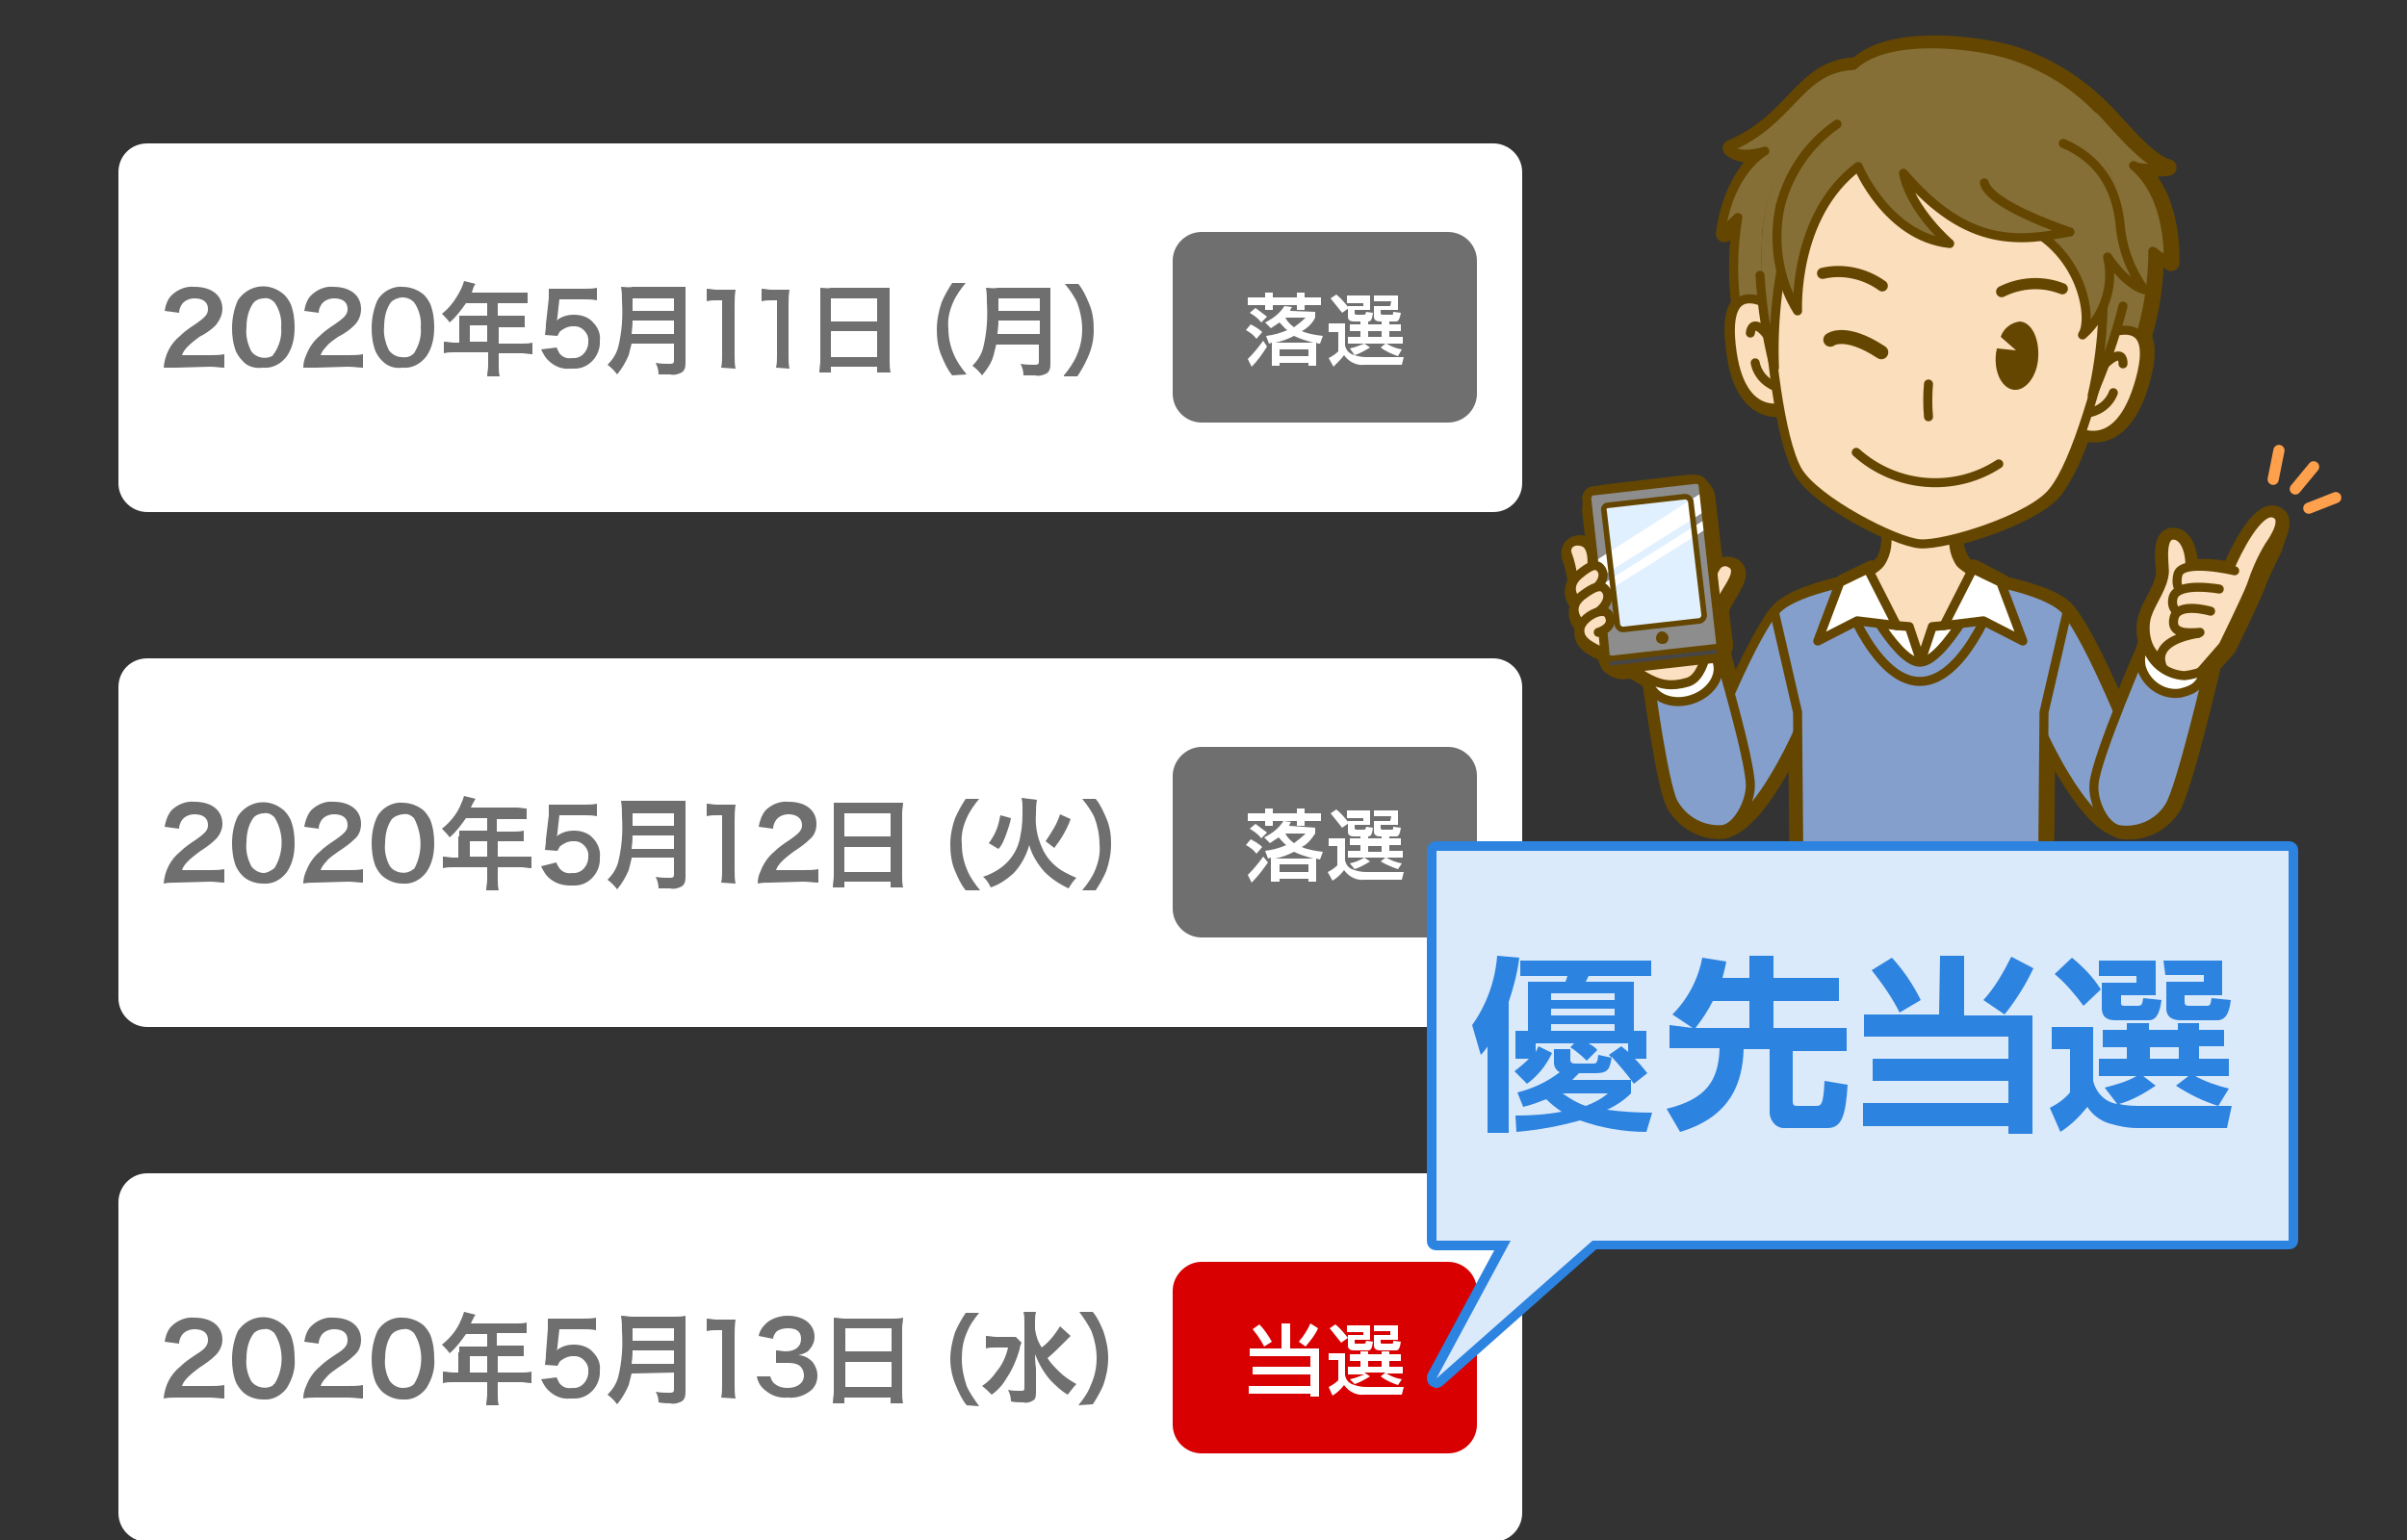<?xml version="1.0" encoding="utf-8"?>
<!-- Generator: Adobe Illustrator 24.1.1, SVG Export Plug-In . SVG Version: 6.00 Build 0)  -->
<svg version="1.1" id="レイヤー_1" xmlns="http://www.w3.org/2000/svg" xmlns:xlink="http://www.w3.org/1999/xlink" x="0px"
	 y="0px" viewBox="0 0 250 160" style="enable-background:new 0 0 250 160;" xml:space="preserve">
<rect x="0" y="0" width="250" height="160" fill="#333333" stroke="none"/>
<style type="text/css">
	.st0{fill:#FFFFFF;}
	.st1{fill:#6F6F6F;}
	.st2{fill:#D80000;}
	.st3{clip-path:url(#SVGID_2_);}
	.st4{fill:#644600;stroke:#644600;stroke-width:1.74;stroke-linecap:round;stroke-linejoin:round;}
	.st5{fill:#7A6528;stroke:#644600;stroke-width:0.94;stroke-linecap:round;stroke-linejoin:round;}
	.st6{fill:#635544;stroke:#644600;stroke-width:0.94;stroke-linecap:round;stroke-linejoin:round;}
	.st7{fill:none;stroke:#644600;stroke-width:0.94;stroke-linecap:round;stroke-linejoin:round;}
	.st8{fill:#FBDEBC;stroke:#644600;stroke-width:0.94;stroke-linecap:round;stroke-linejoin:round;}
	.st9{fill:#FFFFFF;stroke:#644600;stroke-width:0.94;stroke-linecap:round;stroke-linejoin:round;}
	.st10{fill:#859FCC;stroke:#644600;stroke-width:0.94;stroke-linecap:round;stroke-linejoin:round;}
	.st11{fill:#FBE0C1;stroke:#644600;stroke-width:0.94;stroke-linecap:round;stroke-linejoin:round;}
	.st12{fill:#464646;}
	.st13{fill:#8D8D8D;}
	.st14{fill:#E0F0FF;}
	.st15{fill:none;stroke:#644600;stroke-width:0.58;stroke-linecap:round;stroke-linejoin:round;}
	.st16{fill:#644600;}
	.st17{fill:#856F37;stroke:#644600;stroke-width:0.94;stroke-linecap:round;stroke-linejoin:round;}
	.st18{fill:none;stroke:#644600;stroke-width:1.45;stroke-linecap:round;stroke-linejoin:round;}
	.st19{fill:none;stroke:#644600;stroke-width:1.16;stroke-linecap:round;stroke-linejoin:round;}
	.st20{fill:#856F37;}
	.st21{fill:none;stroke:#FFA04D;stroke-width:1.16;stroke-linecap:round;stroke-linejoin:round;}
	.st22{fill:#DBEAFA;}
	.st23{fill:#2D83E0;}
</style>
<path class="st0" d="M15.3,14.9h139.8c1.6,0,3,1.3,3,3v32.3c0,1.6-1.3,3-3,3H15.3c-1.6,0-3-1.3-3-3V17.9
	C12.3,16.2,13.6,14.9,15.3,14.9z"/>
<path class="st1" d="M18.3,38.2c-0.4,0-0.9,0-1.3,0c0.1-1.3,0.7-2.5,1.7-3.3c0.5-0.5,1.1-0.9,1.7-1.3c1-0.7,1.2-1,1.2-1.5
	c0-0.7-0.5-1.1-1.4-1.1c-0.5,0-1,0.2-1.3,0.6c-0.2,0.3-0.3,0.6-0.3,0.9l-1.5-0.2c0.1-0.6,0.3-1.2,0.7-1.6c0.6-0.6,1.5-1,2.4-0.9
	c1.8,0,2.9,0.9,2.9,2.3c0,0.6-0.3,1.2-0.7,1.7c-0.5,0.5-1.1,0.9-1.7,1.2c-0.4,0.3-0.8,0.6-1.2,1c-0.3,0.3-0.5,0.6-0.6,0.9h2.9
	c0.5,0,1,0,1.5-0.1v1.4c-0.5,0-0.9-0.1-1.5-0.1L18.3,38.2z"/>
<path class="st1" d="M25.2,37.5c-0.3-0.3-0.5-0.6-0.7-1c-0.3-0.8-0.4-1.6-0.4-2.4c0-1,0.2-2,0.6-2.9c1-1.5,2.9-1.9,4.4-0.9
	c0.1,0.1,0.3,0.2,0.4,0.3c0.3,0.3,0.5,0.6,0.7,1c0.3,0.8,0.4,1.6,0.4,2.4c0,1.1-0.2,2.1-0.8,3c-0.6,0.8-1.5,1.3-2.5,1.2
	C26.5,38.3,25.7,38.1,25.2,37.5z M28.5,36.7c0.5-0.8,0.8-1.7,0.7-2.7c0.1-0.9-0.2-1.9-0.7-2.6c-0.3-0.3-0.7-0.5-1.1-0.4
	c-0.4,0-0.9,0.2-1.1,0.5c-0.5,0.7-0.7,1.6-0.7,2.5c-0.1,0.9,0.1,1.7,0.5,2.5c0.5,0.7,1.6,0.9,2.3,0.4C28.3,36.8,28.4,36.8,28.5,36.7
	L28.5,36.7z"/>
<path class="st1" d="M32.8,38.2c-0.4,0-0.9,0-1.3,0c0-0.4,0.1-0.9,0.3-1.3c0.3-0.8,0.8-1.5,1.4-2c0.5-0.5,1.1-0.9,1.7-1.3
	c1-0.7,1.2-1,1.2-1.5c0-0.7-0.5-1.1-1.4-1.1c-0.5,0-1,0.2-1.3,0.6c-0.2,0.3-0.3,0.6-0.3,0.9l-1.5-0.2c0.1-0.6,0.3-1.2,0.7-1.6
	c0.6-0.6,1.5-1,2.3-0.9c1.8,0,2.9,0.9,2.9,2.3c0,0.6-0.2,1.2-0.7,1.7c-0.5,0.5-1.1,0.9-1.7,1.2c-0.4,0.3-0.9,0.6-1.2,1
	c-0.3,0.3-0.5,0.6-0.6,0.9h2.9c0.5,0,1,0,1.5-0.1v1.4c-0.5,0-0.9-0.1-1.6-0.1L32.8,38.2z"/>
<path class="st1" d="M39.7,37.5c-0.3-0.3-0.5-0.6-0.7-1c-0.3-0.8-0.4-1.6-0.4-2.4c0-1,0.2-2,0.6-2.9c0.5-0.9,1.6-1.5,2.6-1.4
	c0.8,0,1.6,0.3,2.2,0.8c0.3,0.3,0.5,0.6,0.7,1c0.3,0.8,0.4,1.6,0.4,2.4c0,1.1-0.2,2.1-0.8,3c-0.6,0.8-1.5,1.3-2.5,1.2
	C41,38.3,40.3,38.1,39.7,37.5z M43,36.7c0.5-0.8,0.8-1.7,0.7-2.7c0.1-0.9-0.2-1.9-0.7-2.6c-0.3-0.3-0.7-0.5-1.2-0.5
	c-0.4,0-0.9,0.2-1.2,0.5c-0.5,0.7-0.7,1.6-0.7,2.5c-0.1,0.8,0.1,1.7,0.5,2.5c0.3,0.4,0.8,0.7,1.3,0.7C42.3,37.2,42.7,37,43,36.7z"/>
<path class="st1" d="M47.7,33.4c0-0.2,0-0.4,0-0.6c0.2,0,0.4,0,0.7,0h2.2v-1.3h-2.2c-0.5,0.7-1,1.4-1.7,2c-0.2-0.3-0.5-0.6-0.8-0.9
	c0.9-0.7,1.5-1.6,2-2.6c0.1-0.2,0.2-0.5,0.3-0.8l1.2,0.3c-0.1,0.1-0.1,0.1-0.2,0.3L49,30.4h4.8c0.3,0,0.7,0,1,0v1.1
	c-0.3,0-0.7,0-1,0h-2.1v1.3h1.7c0.4,0,0.7,0,1.1,0V34c-0.3,0-0.7,0-1,0h-1.7v1.7h2.4c0.4,0,0.7,0,1.1-0.1v1.2
	c-0.4,0-0.7-0.1-1.1-0.1h-2.4v1.3c0,0.4,0,0.7,0.1,1.1h-1.3c0-0.4,0.1-0.7,0.1-1.1v-1.4h-3.5c-0.4,0-0.7,0-1.1,0.1v-1.2
	c0.4,0,0.7,0.1,1.1,0.1h0.5V33.4z M50.6,35.5v-1.7h-1.8v1.7H50.6z"/>
<path class="st1" d="M57.8,36.1c0.1,0.2,0.2,0.4,0.3,0.6c0.3,0.4,0.8,0.6,1.3,0.5c0.9,0.1,1.6-0.6,1.7-1.5c0-0.1,0-0.1,0-0.2
	c0.1-0.8-0.6-1.6-1.4-1.6c-0.1,0-0.1,0-0.2,0c-0.5,0-0.9,0.2-1.3,0.5c-0.1,0.1-0.2,0.3-0.3,0.5l-1.3-0.1c0.1-0.7,0.1-0.8,0.1-1.1
	L57,31c0-0.2,0-0.5,0-1c0.3,0,0.5,0,1.1,0h2.5c0.5,0,1,0,1.4-0.1v1.3c-0.5-0.1-0.9-0.1-1.4-0.1h-2.5l-0.2,1.8c0,0.1,0,0.2-0.1,0.4
	c0.5-0.4,1.1-0.6,1.8-0.6c0.7,0,1.5,0.2,2,0.8c0.5,0.5,0.8,1.2,0.7,1.9c0.1,1.5-1.1,2.9-2.6,2.9c-0.2,0-0.3,0-0.5,0
	c-0.9,0.1-1.7-0.3-2.3-0.9c-0.3-0.3-0.5-0.7-0.7-1.1L57.8,36.1z"/>
<path class="st1" d="M65.6,35.7c-0.1,0.4-0.2,0.8-0.3,1.2c-0.3,0.7-0.7,1.4-1.2,2c-0.3-0.4-0.6-0.7-1-1c0.5-0.5,0.9-1.1,1.1-1.8
	c0.4-1.6,0.5-3.2,0.4-4.8c0-0.5,0-1-0.1-1.5c0.4,0,0.8,0.1,1.2,0H70c0.4,0,0.8,0,1.2,0c0,0.4,0,0.8,0,1.2v6.7c0,0.5-0.1,0.8-0.4,1
	c-0.4,0.2-0.8,0.3-1.2,0.2c-0.3,0-0.7,0-1.2,0c0-0.4-0.1-0.8-0.3-1.2c0.5,0.1,1,0.1,1.5,0.1c0.3,0,0.4-0.1,0.4-0.3v-1.8H65.6z
	 M70,34.7v-1.4h-4.3c0,0.3,0,0.5-0.1,1.4L70,34.7z M70,32.3v-1.3h-4.3v1.3L70,32.3z"/>
<path class="st1" d="M74.9,38.2c0.1-0.4,0.1-0.9,0.1-1.3v-5.7h-0.5c-0.4,0-0.7,0-1.1,0.1v-1.3c0.3,0,0.7,0.1,1,0.1h1
	c0.3,0,0.7,0,1,0c-0.1,0.6-0.1,1.1-0.1,1.7v5.2c0,0.4,0,0.9,0.1,1.3L74.9,38.2z"/>
<path class="st1" d="M80.6,38.2c0.1-0.4,0.1-0.9,0.1-1.3v-5.7h-0.5c-0.4,0-0.7,0-1.1,0.1v-1.3c0.3,0,0.7,0.1,1,0.1h0.9
	c0.3,0,0.7,0,1,0c-0.1,0.6-0.1,1.1-0.1,1.7v5.2c0,0.4,0,0.9,0.1,1.3L80.6,38.2z"/>
<path class="st1" d="M85.2,31c0-0.4,0-0.8,0-1.1c0.4,0,0.8,0.1,1.1,0h5c0.4,0,0.7,0,1.1,0c0,0.3,0,0.7,0,1v6.6c0,0.4,0,0.8,0.1,1.2
	h-1.4v-0.6h-4.8v0.6h-1.2c0-0.4,0.1-0.8,0.1-1.2V31z M86.3,33.4h4.8V31h-4.8V33.4z M86.3,37.1h4.8v-2.7h-4.8V37.1z"/>
<path class="st1" d="M98.9,39c-0.5-0.6-0.8-1.3-1.1-2c-0.4-0.9-0.5-1.9-0.5-2.8c0-0.9,0.2-1.9,0.5-2.8c0.3-0.7,0.7-1.4,1.1-2h1.4
	c-0.5,0.6-1,1.3-1.3,2c-0.4,0.9-0.6,1.8-0.5,2.7c0,1,0.2,1.9,0.6,2.8c0.3,0.7,0.8,1.4,1.3,2L98.9,39z"/>
<path class="st1" d="M103.5,35.7c-0.1,0.4-0.2,0.8-0.3,1.2c-0.2,0.8-0.7,1.5-1.2,2.1c-0.3-0.4-0.6-0.7-1-1c0.5-0.5,0.9-1.1,1.1-1.8
	c0.4-1.6,0.5-3.2,0.4-4.8c0-0.5,0-1-0.1-1.5c0.4,0,0.8,0.1,1.2,0h4.3c0.4,0,0.8,0,1.2,0c0,0.4,0,0.8,0,1.2v6.7c0,0.5-0.1,0.8-0.4,1
	c-0.4,0.2-0.8,0.3-1.2,0.2c-0.3,0-0.7,0-1.2,0c0-0.4-0.1-0.8-0.3-1.2c0.5,0.1,1,0.1,1.5,0.1c0.3,0,0.4-0.1,0.4-0.3v-1.8H103.5z
	 M108,34.7v-1.4h-4.3c0,0.3,0,0.5-0.1,1.4L108,34.7z M108,32.3v-1.3h-4.3v1.3L108,32.3z"/>
<path class="st1" d="M110.5,39c0.5-0.6,1-1.3,1.3-2c0.4-0.9,0.6-1.8,0.6-2.8c0-0.9-0.2-1.9-0.5-2.7c-0.3-0.7-0.8-1.4-1.3-2h1.4
	c0.5,0.6,0.8,1.3,1.1,2c0.4,0.9,0.5,1.8,0.5,2.8c0,1-0.2,1.9-0.6,2.8c-0.3,0.7-0.7,1.4-1.1,2H110.5z"/>
<path class="st1" d="M124.8,24.1h25.6c1.6,0,3,1.3,3,3v13.8c0,1.6-1.3,3-3,3h-25.6c-1.6,0-3-1.3-3-3V27.1
	C121.8,25.4,123.2,24.1,124.8,24.1z"/>
<path class="st0" d="M129.9,33.7c0.4,0.2,0.9,0.5,1.2,0.8l-0.6,0.7c-0.3-0.4-0.7-0.7-1.1-0.9L129.9,33.7z M131.6,36
	c-0.5,0.8-1,1.5-1.6,2.1l-0.4-0.8c0.6-0.6,1.1-1.2,1.6-1.9L131.6,36z M131.4,30.4h0.8v0.5h2.5v-0.5h0.8v0.5h1.7v0.8h-1.7v0.5h-0.8
	v-0.5h-2.5v0.5h-0.8v-0.5h-1.8v-0.8h1.8V30.4z M130.4,32c0.4,0.3,0.8,0.6,1.2,0.9l-0.6,0.6c-0.3-0.4-0.7-0.7-1.2-1L130.4,32z
	 M136.6,32.4V33c-0.3,0.6-0.8,1.1-1.4,1.4c0.7,0.3,1.4,0.4,2.2,0.5l-0.3,0.8c-0.1,0-0.3,0-0.4-0.1v2.4h-0.8v-0.3h-3v0.3h-0.8v-2.4
	l-0.3,0.1l-0.3-0.8c0.8-0.1,1.5-0.3,2.2-0.6c-0.3-0.2-0.5-0.5-0.8-0.8c-0.3,0.2-0.6,0.4-0.9,0.6l-0.6-0.6c0.8-0.4,1.5-0.9,2-1.7
	l0.8,0.1c-0.1,0.1-0.2,0.3-0.2,0.4L136.6,32.4z M136.4,35.6c-0.7-0.2-1.4-0.4-2-0.7c-0.6,0.3-1.3,0.6-2,0.7H136.4z M132.9,36.3V37h3
	v-0.7L132.9,36.3z M133.5,33C133.5,33.1,133.5,33.1,133.5,33c0.2,0.4,0.5,0.7,0.9,1c0.4-0.3,0.8-0.6,1.2-1L133.5,33z"/>
<path class="st0" d="M138,33.6h1.7v2.3c0.1,0.4,0.3,0.7,0.7,0.9c0.5,0.2,1,0.3,1.5,0.3h3.9l-0.2,0.8h-3.9c-0.8,0.1-1.6-0.3-2.1-1
	c-0.3,0.4-0.7,0.8-1.1,1.2l-0.5-0.9c0.4-0.2,0.7-0.4,1-0.7v-2H138V33.6z M138.8,30.6c0.5,0.4,0.9,0.9,1.3,1.4l-0.7,0.5
	c-0.4-0.5-0.8-1-1.2-1.5L138.8,30.6z M139.9,30.7h2.4v1.5h-1.6v0.3c0,0.1,0,0.2,0.2,0.2h0.7c0.2,0,0.2,0,0.3-0.3l0.7,0.1
	c-0.1,0.7-0.2,0.9-0.5,0.9h-1.5c-0.6,0-0.6-0.4-0.6-0.5v-1.1h1.6v-0.3h-1.7V30.7z M140.2,36.2c0.5-0.1,1-0.3,1.5-0.5H140V35h1.3
	v-0.6h-1.1v-0.7h1.1v-0.3h0.8v0.3h1.4v-0.3h0.8v0.3h1.2v0.7h-1.2V35h1.4v0.7H144c0.5,0.3,1,0.5,1.6,0.6l-0.4,0.7
	c-0.6-0.2-1.3-0.5-1.8-0.9l0.5-0.4h-2.2l0.6,0.4c-0.5,0.3-1,0.6-1.6,0.8L140.2,36.2z M142.1,34.4V35h1.4v-0.6H142.1z M144.5,31.3
	h-1.8v-0.6h2.5v1.5h-1.8v0.3c0,0.2,0.1,0.2,0.2,0.2h0.9c0.2,0,0.2,0,0.2-0.3l0.8,0.1c-0.1,0.5-0.2,0.9-0.5,0.9h-1.6
	c-0.2,0-0.7,0-0.7-0.5v-1.1h1.7L144.5,31.3z"/>
<path class="st0" d="M15.3,68.4h139.8c1.6,0,3,1.3,3,3v32.3c0,1.6-1.3,3-3,3H15.3c-1.6,0-3-1.3-3-3V71.4
	C12.3,69.7,13.6,68.4,15.3,68.4z"/>
<path class="st1" d="M18.3,91.7c-0.4,0-0.9,0-1.3,0.1c0.1-1.3,0.7-2.5,1.7-3.3c0.5-0.5,1.1-0.9,1.7-1.3c1-0.7,1.2-1,1.2-1.5
	c0-0.7-0.5-1.1-1.4-1.1c-0.5,0-1,0.2-1.3,0.6c-0.2,0.3-0.3,0.6-0.3,0.9l-1.5-0.2c0.1-0.6,0.3-1.2,0.7-1.7c0.6-0.6,1.5-1,2.4-0.9
	c1.8,0,2.9,0.9,2.9,2.3c0,0.6-0.3,1.2-0.7,1.6c-0.5,0.5-1.1,0.9-1.7,1.3c-0.4,0.3-0.8,0.6-1.2,1c-0.3,0.3-0.5,0.6-0.6,0.9h2.9
	c0.5,0,1,0,1.5-0.1v1.4c-0.5,0-0.9-0.1-1.5-0.1L18.3,91.7z"/>
<path class="st1" d="M25.2,91c-0.3-0.3-0.5-0.6-0.7-1c-0.3-0.8-0.4-1.6-0.4-2.4c0-1,0.2-2,0.6-2.8c1-1.5,2.9-1.9,4.4-0.9
	c0.1,0.1,0.3,0.2,0.4,0.3c0.3,0.3,0.5,0.6,0.7,1c0.3,0.8,0.4,1.6,0.4,2.4c0,1.1-0.2,2.1-0.8,3c-0.6,0.8-1.5,1.3-2.5,1.2
	C26.5,91.8,25.7,91.5,25.2,91z M28.5,90.2c1-1.6,1-3.7,0-5.3c-0.3-0.3-0.7-0.5-1.1-0.4c-0.4,0-0.9,0.2-1.1,0.5
	c-0.5,0.7-0.7,1.6-0.7,2.5c-0.1,0.9,0.1,1.7,0.5,2.5c0.3,0.4,0.8,0.7,1.3,0.7C27.7,90.7,28.1,90.5,28.5,90.2L28.5,90.2z"/>
<path class="st1" d="M32.8,91.7c-0.4,0-0.9,0-1.3,0.1c0-0.4,0.1-0.9,0.3-1.3c0.3-0.8,0.8-1.5,1.4-2c0.5-0.5,1.1-0.9,1.7-1.3
	c1-0.7,1.2-1,1.2-1.5c0-0.7-0.5-1.1-1.4-1.1c-0.5,0-1,0.2-1.3,0.6c-0.2,0.3-0.3,0.6-0.3,0.9l-1.5-0.2c0.1-0.6,0.3-1.2,0.7-1.7
	c0.6-0.6,1.5-1,2.3-0.9c1.8,0,2.9,0.9,2.9,2.3c0,0.6-0.2,1.2-0.7,1.6c-0.5,0.5-1.1,0.9-1.7,1.3c-0.4,0.3-0.9,0.6-1.2,1
	c-0.3,0.3-0.5,0.6-0.6,0.9h2.9c0.5,0,1,0,1.5-0.1v1.4c-0.5,0-0.9-0.1-1.6-0.1L32.8,91.7z"/>
<path class="st1" d="M39.7,91c-0.3-0.3-0.5-0.6-0.7-1c-0.3-0.8-0.4-1.6-0.4-2.4c0-1,0.2-2,0.6-2.8c0.5-0.9,1.6-1.5,2.6-1.4
	c0.8,0,1.6,0.3,2.2,0.8c0.3,0.3,0.5,0.6,0.7,1c0.3,0.8,0.4,1.6,0.4,2.4c0,1.1-0.2,2.1-0.8,3c-0.6,0.8-1.5,1.3-2.5,1.2
	C41,91.8,40.3,91.5,39.7,91z M43,90.3c0.9-1.6,0.9-3.6,0-5.3c-0.3-0.3-0.7-0.5-1.1-0.4c-0.4,0-0.9,0.2-1.2,0.5
	c-0.5,0.7-0.7,1.6-0.7,2.5c-0.1,0.8,0.1,1.7,0.5,2.4c0.5,0.7,1.6,0.9,2.3,0.4C42.9,90.3,42.9,90.3,43,90.3L43,90.3z"/>
<path class="st1" d="M47.7,86.9c0-0.2,0-0.4,0-0.6c0.2,0,0.4,0,0.7,0h2.2V85h-2.2c-0.5,0.7-1,1.4-1.7,2c-0.2-0.3-0.5-0.6-0.8-0.9
	c0.9-0.7,1.6-1.6,2-2.6c0.1-0.2,0.2-0.5,0.3-0.8l1.2,0.3c-0.1,0.1-0.1,0.2-0.2,0.3l-0.3,0.6h4.8c0.3,0,0.7,0.1,1,0.1v1.1
	c-0.3,0-0.7,0-1,0h-2.1v1.3h1.7c0.4,0,0.7,0,1.1-0.1v1.1c-0.3,0-0.7,0-1,0h-1.7V89h2.4c0.4,0,0.7,0,1.1,0v1.2
	c-0.4,0-0.7-0.1-1.1-0.1h-2.4v1.3c0,0.4,0,0.7,0.1,1.1h-1.3c0-0.4,0.1-0.7,0.1-1.1v-1.3h-3.5c-0.4,0-0.7,0-1.1,0.1V89
	c0.4,0,0.7,0.1,1.1,0.1h0.5V86.9z M50.6,89v-1.6h-1.8V89H50.6z"/>
<path class="st1" d="M57.8,89.6c0,0.2,0.2,0.4,0.3,0.6c0.3,0.4,0.8,0.6,1.3,0.5c0.9,0.1,1.6-0.6,1.7-1.5c0-0.1,0-0.1,0-0.2
	c0.1-0.8-0.6-1.6-1.4-1.6c-0.1,0-0.1,0-0.2,0c-0.5,0-0.9,0.2-1.3,0.5c-0.1,0.1-0.2,0.3-0.3,0.5l-1.3-0.1c0.1-0.7,0.1-0.8,0.1-1.1
	l0.3-2.5c0-0.2,0-0.5,0-1.1c0.3,0,0.5,0,1.1,0h2.5c0.5,0,1,0,1.4-0.1v1.3c-0.5-0.1-0.9-0.1-1.4-0.1h-2.5l-0.2,1.8
	c0,0.1,0,0.2-0.1,0.4c0.5-0.4,1.1-0.6,1.8-0.6c0.7,0,1.5,0.2,2,0.8c0.5,0.5,0.8,1.3,0.7,2c0.1,1.5-1.1,2.9-2.6,2.9
	c-0.2,0-0.3,0-0.5,0c-0.9,0-1.7-0.3-2.3-0.9c-0.3-0.3-0.5-0.7-0.7-1.1L57.8,89.6z"/>
<path class="st1" d="M65.6,89.2c-0.1,0.4-0.2,0.8-0.3,1.2c-0.3,0.7-0.7,1.4-1.2,2c-0.3-0.4-0.6-0.7-1-1c0.5-0.5,0.9-1.1,1.1-1.8
	c0.4-1.6,0.5-3.2,0.4-4.8c0-0.5,0-1-0.1-1.6c0.4,0,0.8,0,1.2,0H70c0.4,0,0.8,0,1.2,0c0,0.4,0,0.8,0,1.2v6.7c0,0.5-0.1,0.8-0.4,1
	c-0.4,0.2-0.8,0.3-1.2,0.2c-0.3,0-0.7,0-1.2,0c0-0.4-0.1-0.8-0.3-1.2c0.5,0.1,1,0.1,1.5,0.1c0.3,0,0.4-0.1,0.4-0.3v-1.8H65.6z
	 M70,88.2v-1.4h-4.3c0,0.3,0,0.6-0.1,1.4L70,88.2z M70,85.8v-1.3h-4.3v1.3L70,85.8z"/>
<path class="st1" d="M74.9,91.7c0.1-0.4,0.1-0.9,0.1-1.3v-5.7h-0.5c-0.4,0-0.7,0-1.1,0.1v-1.3c0.3,0,0.7,0.1,1,0.1h1
	c0.3,0,0.7,0,1,0c-0.1,0.6-0.1,1.1-0.1,1.7v5.2c0,0.4,0,0.9,0.1,1.3L74.9,91.7z"/>
<path class="st1" d="M80,91.7c-0.4,0-0.9,0-1.3,0.1c0-0.5,0.1-0.9,0.3-1.3c0.3-0.8,0.8-1.5,1.4-2c0.5-0.5,1.1-0.9,1.7-1.3
	c1-0.7,1.2-1,1.2-1.5c0-0.7-0.6-1.1-1.4-1.1c-0.5,0-1,0.2-1.3,0.6c-0.2,0.3-0.3,0.6-0.3,0.9l-1.5-0.2c0.1-0.6,0.3-1.2,0.7-1.7
	c0.6-0.6,1.5-1,2.4-0.9c1.8,0,2.9,0.9,2.9,2.3c0,0.6-0.2,1.2-0.7,1.6c-0.5,0.5-1.1,0.9-1.7,1.3c-0.4,0.3-0.8,0.6-1.2,1
	c-0.3,0.3-0.5,0.6-0.6,0.9h2.9c0.5,0,1,0,1.5-0.1v1.4c-0.5,0-0.9-0.1-1.6-0.1L80,91.7z"/>
<path class="st1" d="M86.6,84.5c0-0.4,0-0.8,0-1.1c0.4,0,0.8,0,1.1,0h5c0.4,0,0.7,0,1.1,0c0,0.3-0.1,0.7-0.1,1V91
	c0,0.4,0,0.8,0.1,1.2h-1.3v-0.6h-4.8v0.6h-1.2c0-0.4,0.1-0.8,0.1-1.2V84.5z M87.7,86.9h4.8v-2.4h-4.8V86.9z M87.7,90.6h4.8V88h-4.8
	V90.6z"/>
<path class="st1" d="M100.3,92.5c-0.5-0.6-0.8-1.3-1.1-2c-0.4-0.9-0.5-1.9-0.5-2.8c0-0.9,0.2-1.9,0.5-2.7c0.3-0.7,0.7-1.4,1.1-2h1.4
	c-0.5,0.6-1,1.3-1.3,2c-0.4,0.9-0.6,1.8-0.5,2.7c0,1,0.2,1.9,0.6,2.8c0.3,0.7,0.8,1.4,1.3,2L100.3,92.5z"/>
<path class="st1" d="M107.7,83.1c-0.1,0.5-0.1,1-0.1,1.4c-0.1,1.2,0.1,2.4,0.6,3.5c0.4,1,1.1,1.8,2,2.4c0.5,0.3,1.1,0.6,1.6,0.8
	c-0.3,0.3-0.6,0.7-0.8,1.1c-0.9-0.4-1.8-1-2.5-1.7c-0.7-0.8-1.3-1.7-1.6-2.8c-0.3,1.1-0.9,2.2-1.7,3c-0.7,0.6-1.4,1.1-2.3,1.4
	c-0.2-0.4-0.4-0.8-0.8-1.1c1.2-0.4,2.3-1.1,3-2.1c0.5-0.7,0.8-1.5,0.9-2.3c0.2-0.9,0.2-1.8,0.2-2.7c0-0.4,0-0.7-0.1-1.1L107.7,83.1z
	 M102.7,87.6c0.3-0.4,0.6-0.9,0.8-1.4c0.2-0.5,0.3-1,0.4-1.5L105,85c-0.1,0.6-0.3,1.1-0.5,1.7c-0.2,0.5-0.4,1.1-0.8,1.5L102.7,87.6z
	 M108.6,87.4c0.6-0.9,1.2-1.8,1.5-2.8l1.1,0.5c-0.4,1.1-1,2.1-1.7,3L108.6,87.4z"/>
<path class="st1" d="M112.4,92.5c0.5-0.6,1-1.3,1.3-2c0.4-0.9,0.6-1.9,0.5-2.8c0-0.9-0.2-1.9-0.5-2.7c-0.3-0.7-0.8-1.4-1.3-2h1.4
	c0.5,0.6,0.8,1.3,1.1,2c0.4,0.9,0.5,1.8,0.5,2.7c0,1-0.2,1.9-0.5,2.8c-0.3,0.7-0.7,1.4-1.1,2L112.4,92.5z"/>
<path class="st1" d="M124.8,77.6h25.6c1.6,0,3,1.3,3,3v13.8c0,1.6-1.3,3-3,3h-25.6c-1.6,0-3-1.3-3-3V80.6
	C121.8,79,123.2,77.6,124.8,77.6z"/>
<path class="st0" d="M129.9,87.2c0.4,0.2,0.9,0.5,1.2,0.8l-0.6,0.7c-0.3-0.4-0.7-0.7-1.1-0.9L129.9,87.2z M131.7,89.6
	c-0.5,0.7-1,1.4-1.7,2.1l-0.4-0.8c0.6-0.6,1.1-1.2,1.6-1.9L131.7,89.6z M131.4,84h0.8v0.5h2.5V84h0.8v0.5h1.7v0.8h-1.7v0.5h-0.8
	v-0.5h-2.5v0.5h-0.8v-0.5h-1.8v-0.8h1.8V84z M130.4,85.6c0.4,0.3,0.8,0.6,1.2,0.9l-0.6,0.6c-0.3-0.4-0.7-0.7-1.2-1L130.4,85.6z
	 M136.6,86v0.6c-0.4,0.6-0.8,1.1-1.4,1.4c0.7,0.3,1.4,0.4,2.2,0.5l-0.3,0.8l-0.4-0.1v2.4h-0.8v-0.3h-3v0.3H132v-2.5l-0.3,0.1
	l-0.3-0.8c0.8-0.1,1.5-0.3,2.2-0.6c-0.3-0.2-0.5-0.5-0.8-0.8c-0.3,0.2-0.6,0.4-0.9,0.6l-0.6-0.6c0.8-0.4,1.5-0.9,2-1.7l0.8,0.1
	c-0.1,0.1-0.2,0.3-0.2,0.4L136.6,86z M136.4,89.2c-0.7-0.2-1.4-0.4-2-0.7c-0.6,0.3-1.3,0.6-2,0.7H136.4z M132.9,89.8v0.8h3v-0.8
	H132.9z M133.5,86.6C133.5,86.7,133.5,86.7,133.5,86.6c0.2,0.4,0.5,0.7,0.9,1c0.4-0.3,0.8-0.6,1.2-1L133.5,86.6z"/>
<path class="st0" d="M138,87.1h1.7v2.3c0.1,0.4,0.3,0.7,0.7,0.9c0.5,0.2,1,0.3,1.5,0.3h3.9l-0.2,0.8h-3.9c-0.8,0.1-1.6-0.3-2.1-1
	c-0.3,0.4-0.7,0.8-1.2,1.1l-0.5-0.9c0.4-0.2,0.7-0.4,1-0.7v-2H138V87.1z M138.8,84.1c0.5,0.4,0.9,0.9,1.3,1.4l-0.7,0.5
	c-0.4-0.5-0.8-1-1.2-1.5L138.8,84.1z M139.9,84.2h2.4v1.5h-1.6V86c0,0.1,0,0.2,0.2,0.2h0.7c0.2,0,0.2,0,0.3-0.3l0.7,0.1
	c-0.1,0.7-0.2,0.9-0.5,0.9h-1.5c-0.6,0-0.6-0.4-0.6-0.5v-1.1h1.6v-0.3h-1.7V84.2z M140.2,89.7c0.5-0.1,1-0.3,1.5-0.6H140v-0.7h1.3
	v-0.6h-1.1v-0.7h1.1v-0.3h0.8v0.3h1.4v-0.3h0.8v0.3h1.2v0.7h-1.2v0.6h1.4v0.7H144c0.5,0.3,1,0.5,1.6,0.6l-0.4,0.6
	c-0.6-0.2-1.3-0.5-1.8-0.8l0.5-0.4h-2.2l0.6,0.4c-0.5,0.3-1,0.6-1.6,0.8L140.2,89.7z M142.1,87.9v0.6h1.4v-0.6H142.1z M144.5,84.8
	h-1.8v-0.6h2.5v1.5h-1.8V86c0,0.2,0.1,0.2,0.2,0.2h0.9c0.2,0,0.2,0,0.2-0.3l0.8,0.1c-0.1,0.6-0.2,0.9-0.5,0.9h-1.6
	c-0.2,0-0.7,0-0.7-0.5v-1.1h1.7L144.5,84.8z"/>
<path class="st0" d="M15.3,121.9h139.8c1.6,0,3,1.3,3,3v32.3c0,1.6-1.3,3-3,3H15.3c-1.6,0-3-1.3-3-3v-32.3
	C12.3,123.3,13.6,121.9,15.3,121.9z"/>
<path class="st1" d="M18.3,145.2c-0.4,0-0.9,0-1.3,0.1c0.1-1.3,0.7-2.5,1.7-3.3c0.5-0.5,1.1-0.9,1.7-1.3c1-0.6,1.2-1,1.2-1.5
	c0-0.7-0.5-1.1-1.4-1.1c-0.5,0-1,0.2-1.3,0.6c-0.2,0.3-0.3,0.6-0.3,0.9l-1.5-0.2c0.1-0.6,0.3-1.2,0.7-1.6c0.6-0.6,1.5-1,2.4-0.9
	c1.8,0,2.9,0.9,2.9,2.3c0,0.6-0.3,1.2-0.7,1.6c-0.5,0.5-1.1,0.9-1.7,1.3c-0.4,0.3-0.8,0.6-1.2,1c-0.3,0.3-0.5,0.6-0.6,0.9h2.9
	c0.5,0,1,0,1.5-0.1v1.4c-0.5,0-0.9-0.1-1.5-0.1L18.3,145.2z"/>
<path class="st1" d="M25.2,144.6c-0.3-0.3-0.5-0.6-0.7-1c-0.3-0.8-0.4-1.6-0.4-2.4c0-1,0.2-2,0.6-2.9c1-1.5,2.9-1.9,4.4-0.9
	c0.1,0.1,0.3,0.2,0.4,0.3c0.3,0.3,0.5,0.6,0.7,1c0.3,0.8,0.4,1.6,0.4,2.4c0.1,1.1-0.2,2.1-0.8,3.1c-0.6,0.8-1.5,1.3-2.5,1.2
	C26.5,145.4,25.7,145.1,25.2,144.6z M28.5,143.8c1-1.6,1-3.7,0-5.3c-0.3-0.3-0.7-0.5-1.1-0.4c-0.4,0-0.9,0.2-1.1,0.5
	c-0.5,0.7-0.7,1.6-0.7,2.5c-0.1,0.8,0.1,1.7,0.5,2.4c0.5,0.7,1.6,0.9,2.3,0.4C28.4,143.8,28.4,143.8,28.5,143.8L28.5,143.8z"/>
<path class="st1" d="M32.8,145.2c-0.4,0-0.9,0-1.3,0.1c0-0.4,0.1-0.9,0.3-1.3c0.3-0.8,0.8-1.5,1.4-2c0.5-0.5,1.1-0.9,1.7-1.3
	c1-0.6,1.2-1,1.2-1.5c0-0.7-0.5-1.1-1.4-1.1c-0.5,0-1,0.2-1.3,0.6c-0.2,0.3-0.3,0.6-0.3,0.9l-1.5-0.2c0.1-0.6,0.3-1.2,0.7-1.6
	c0.6-0.6,1.5-1,2.3-0.9c1.8,0,2.9,0.9,2.9,2.3c0,0.6-0.2,1.2-0.7,1.6c-0.5,0.5-1.1,0.9-1.7,1.3c-0.4,0.3-0.9,0.6-1.2,1
	c-0.3,0.3-0.5,0.6-0.6,0.9h2.9c0.5,0,1,0,1.5-0.1v1.4c-0.5,0-0.9-0.1-1.6-0.1L32.8,145.2z"/>
<path class="st1" d="M39.7,144.6c-0.3-0.3-0.5-0.6-0.7-1c-0.3-0.8-0.4-1.6-0.4-2.4c0-1,0.2-2,0.6-2.9c0.5-0.9,1.6-1.5,2.6-1.4
	c0.8,0,1.6,0.3,2.2,0.8c0.3,0.3,0.5,0.6,0.7,1c0.3,0.8,0.4,1.6,0.4,2.4c0.1,1.1-0.2,2.1-0.8,3.1c-0.6,0.8-1.5,1.3-2.5,1.2
	C41,145.4,40.3,145.1,39.7,144.6z M43,143.8c1-1.6,1-3.7,0-5.3c-0.3-0.3-0.7-0.5-1.1-0.4c-0.4,0-0.9,0.2-1.2,0.5
	c-0.5,0.7-0.7,1.6-0.7,2.5c-0.1,0.8,0.1,1.7,0.5,2.4c0.3,0.4,0.8,0.7,1.3,0.7C42.3,144.2,42.7,144.1,43,143.8L43,143.8z"/>
<path class="st1" d="M47.7,140.5c0-0.2,0-0.4,0-0.6c0.2,0,0.4,0,0.7,0h2.2v-1.3h-2.2c-0.5,0.7-1,1.4-1.7,2c-0.2-0.3-0.5-0.6-0.8-0.9
	c0.9-0.7,1.6-1.6,2-2.6c0.1-0.2,0.2-0.5,0.3-0.8l1.2,0.3c-0.1,0.1-0.1,0.1-0.2,0.3l-0.3,0.6h4.8c0.4,0,0.7,0,1-0.1v1.1
	c-0.3,0-0.7,0-1,0h-2.1v1.3h1.7c0.4,0,0.7,0,1.1,0v1.1c-0.3,0-0.7,0-1,0h-1.7v1.7h2.4c0.4,0,0.7,0,1.1-0.1v1.2
	c-0.4,0-0.7-0.1-1.1-0.1h-2.4v1.3c0,0.4,0,0.7,0.1,1.1h-1.3c0-0.4,0.1-0.7,0.1-1.1v-1.3h-3.5c-0.4,0-0.7,0-1.1,0.1v-1.2
	c0.4,0,0.7,0.1,1.1,0.1h0.5V140.5z M50.6,142.6v-1.7h-1.8v1.7H50.6z"/>
<path class="st1" d="M57.8,143.1c0.1,0.2,0.2,0.4,0.3,0.6c0.3,0.4,0.8,0.6,1.3,0.5c0.9,0.1,1.6-0.6,1.7-1.5c0-0.1,0-0.1,0-0.2
	c0.1-0.8-0.6-1.6-1.4-1.6c-0.1,0-0.1,0-0.2,0c-0.5,0-0.9,0.2-1.3,0.5c-0.1,0.1-0.2,0.3-0.3,0.5l-1.3-0.1c0.1-0.7,0.1-0.8,0.1-1.1
	l0.2-2.6c0-0.2,0-0.5,0-1.1c0.3,0,0.5,0,1.1,0h2.5c0.5,0,1,0,1.4-0.1v1.3c-0.5-0.1-0.9-0.1-1.4-0.1h-2.4l-0.2,1.8
	c0,0.1,0,0.2-0.1,0.4c0.5-0.4,1.1-0.6,1.8-0.6c0.7,0,1.5,0.2,2,0.8c0.5,0.5,0.8,1.2,0.7,1.9c0.1,1.5-1.1,2.9-2.6,2.9
	c-0.2,0-0.3,0-0.5,0c-0.9,0.1-1.7-0.3-2.3-0.9c-0.3-0.3-0.5-0.7-0.7-1.1L57.8,143.1z"/>
<path class="st1" d="M65.6,142.7c-0.1,0.4-0.2,0.8-0.3,1.2c-0.3,0.7-0.7,1.4-1.2,2c-0.3-0.4-0.6-0.7-1-1c0.5-0.5,0.9-1.1,1.1-1.8
	c0.4-1.6,0.5-3.2,0.4-4.8c0-0.5,0-1-0.1-1.6c0.4,0,0.8,0.1,1.2,0.1H70c0.4,0,0.8,0,1.2-0.1c0,0.4,0,0.8,0,1.2v6.7
	c0,0.5-0.1,0.8-0.4,1c-0.4,0.2-0.8,0.3-1.2,0.2c-0.3,0-0.7,0-1.2-0.1c0-0.4-0.1-0.8-0.3-1.1c0.5,0.1,1,0.1,1.5,0.1
	c0.3,0,0.4-0.1,0.4-0.3v-1.8L65.6,142.7z M70,141.7v-1.4h-4.3c0,0.3,0,0.6-0.1,1.4L70,141.7z M70,139.3V138h-4.3v1.3L70,139.3z"/>
<path class="st1" d="M74.9,145.2c0.1-0.4,0.1-0.9,0.1-1.3v-5.7h-0.5c-0.4,0-0.7,0-1.1,0.1V137c0.3,0,0.7,0.1,1,0.1h1
	c0.3,0,0.7,0,1,0c-0.1,0.6-0.1,1.1-0.1,1.7v5.2c0,0.4,0,0.9,0.1,1.3L74.9,145.2z"/>
<path class="st1" d="M80,143c0.1,0.3,0.2,0.6,0.5,0.8c0.4,0.3,0.8,0.4,1.3,0.4c1,0,1.7-0.5,1.7-1.3c0-0.4-0.2-0.9-0.6-1.1
	c-0.4-0.2-0.8-0.2-1.2-0.2c-0.4,0-0.7,0-1.1,0v-1.3c0.3,0,0.7,0.1,1,0.1c1,0,1.6-0.5,1.6-1.3s-0.5-1.1-1.4-1.1
	c-0.4,0-0.8,0.1-1.1,0.3c-0.2,0.2-0.4,0.5-0.4,0.8l-1.5-0.3c0.1-0.6,0.5-1.1,1-1.5c0.6-0.4,1.3-0.6,2-0.6c1.7,0,2.8,0.9,2.8,2.2
	c0,0.6-0.3,1.1-0.7,1.5c-0.3,0.2-0.6,0.3-1,0.4c0.6,0,1.1,0.3,1.5,0.7c0.3,0.4,0.5,0.9,0.5,1.4c0,0.6-0.2,1.1-0.6,1.5
	c-0.7,0.6-1.6,0.9-2.5,0.8c-1,0.1-1.9-0.3-2.6-1c-0.3-0.3-0.5-0.7-0.6-1.2L80,143z"/>
<path class="st1" d="M86.6,138c0-0.4,0-0.8,0-1.1c0.4,0,0.8,0.1,1.1,0.1h5c0.4,0,0.7,0,1.1-0.1c0,0.3-0.1,0.7-0.1,1.1v6.6
	c0,0.4,0,0.8,0.1,1.2h-1.3v-0.6h-4.8v0.6h-1.2c0-0.4,0.1-0.8,0.1-1.2V138z M87.8,140.4h4.8V138h-4.8L87.8,140.4z M87.8,144.1h4.8
	v-2.6h-4.8L87.8,144.1z"/>
<path class="st1" d="M100.4,146c-0.5-0.6-0.8-1.3-1.1-2c-0.4-0.9-0.6-1.9-0.6-2.8c0-0.9,0.2-1.9,0.5-2.8c0.3-0.7,0.7-1.4,1.1-2h1.4
	c-0.5,0.6-1,1.3-1.3,2.1c-0.4,0.9-0.5,1.8-0.5,2.7c0,1,0.2,1.9,0.5,2.8c0.3,0.7,0.8,1.4,1.3,2.1L100.4,146z"/>
<path class="st1" d="M106.1,139.5c-0.1,0.2-0.2,0.5-0.2,0.7c-0.3,1-0.7,2-1.3,2.9c-0.4,0.7-0.9,1.3-1.6,1.8c-0.3-0.3-0.6-0.6-1-0.9
	c0.6-0.4,1.1-0.9,1.5-1.5c0.6-0.7,1-1.6,1.2-2.5h-1.3c-0.3,0-0.7,0-1,0.1v-1.3c0.4,0,0.7,0.1,1.1,0.1h1.1c0.3,0,0.6,0,0.9,0
	L106.1,139.5z M111.2,138.8l-0.6,0.6c-0.6,0.6-1.2,1.2-1.8,1.7c0.3,0.5,0.7,0.9,1.2,1.4c0.5,0.5,1.1,0.9,1.8,1.3
	c-0.3,0.3-0.6,0.7-0.9,1.1c-0.7-0.4-1.2-0.9-1.8-1.5c-0.7-0.8-1.2-1.7-1.6-2.7c0,1,0.1,1.3,0.1,1.6v2.4c0,0.5-0.1,0.7-0.3,0.8
	c-0.3,0.2-0.7,0.3-1,0.2c-0.4,0-0.9,0-1.3-0.1c0-0.4-0.1-0.8-0.3-1.2c0.4,0.1,0.9,0.1,1.3,0.1c0.3,0,0.4,0,0.4-0.3v-6.8
	c0-0.4,0-0.7-0.1-1.1h1.3c-0.1,0.4-0.1,0.7-0.1,1.1v0.7c0.1,0.7,0.3,1.3,0.7,1.9c0.8-0.6,1.4-1.4,1.9-2.2L111.2,138.8z"/>
<path class="st1" d="M112,146c0.5-0.6,1-1.3,1.3-2.1c0.4-0.9,0.6-1.8,0.6-2.8c0-0.9-0.2-1.9-0.5-2.7c-0.3-0.7-0.8-1.4-1.3-2.1h1.4
	c0.5,0.6,0.8,1.3,1.1,2c0.3,0.9,0.5,1.8,0.5,2.8c0,1-0.2,1.9-0.5,2.8c-0.3,0.7-0.7,1.4-1.1,2L112,146z"/>
<path class="st2" d="M124.8,131.1h25.6c1.6,0,3,1.3,3,3V148c0,1.6-1.3,3-3,3h-25.6c-1.6,0-3-1.3-3-3v-13.9
	C121.8,132.5,123.2,131.1,124.8,131.1z"/>
<path class="st0" d="M133.1,137.5h0.9v2.6h3v5h-0.9v-0.3h-6.4V144h6.4v-1.2h-6V142h6v-1.1h-6.3v-0.8h3.3L133.1,137.5z M130.8,137.6
	c0.5,0.5,0.9,1.1,1.3,1.8l-0.8,0.5c-0.3-0.6-0.7-1.2-1.2-1.8L130.8,137.6z M136.9,138c-0.3,0.7-0.8,1.3-1.3,1.9l-0.7-0.5
	c0.5-0.6,0.9-1.2,1.2-1.9L136.9,138z"/>
<path class="st0" d="M138,140.6h1.7v2.3c0.1,0.4,0.3,0.7,0.7,0.9c0.5,0.2,1,0.3,1.5,0.3h3.9l-0.2,0.8h-3.9c-0.8,0.1-1.6-0.3-2.1-1
	c-0.3,0.4-0.7,0.8-1.2,1.1l-0.4-0.9c0.4-0.2,0.7-0.4,1-0.7v-2.1H138V140.6z M138.7,137.6c0.5,0.4,0.9,0.9,1.3,1.4l-0.7,0.5
	c-0.4-0.5-0.8-1-1.2-1.5L138.7,137.6z M139.9,137.7h2.4v1.5h-1.6v0.3c0,0.1,0,0.1,0.2,0.1h0.7c0.2,0,0.2,0,0.3-0.3l0.7,0.1
	c-0.1,0.7-0.2,0.9-0.5,0.9h-1.5c-0.6,0-0.6-0.4-0.6-0.5v-1.1h1.6v-0.3h-1.7V137.7z M140.2,143.3c0.5-0.1,1-0.3,1.5-0.5h-1.7V142h1.3
	v-0.6h-1.1v-0.7h1.1v-0.3h0.8v0.3h1.4v-0.3h0.8v0.3h1.2v0.7h-1.2v0.6h1.4v0.7H144c0.5,0.3,1,0.5,1.6,0.6l-0.4,0.6
	c-0.6-0.2-1.3-0.5-1.8-0.9l0.5-0.4h-2.2l0.6,0.4c-0.5,0.3-1,0.6-1.6,0.8L140.2,143.3z M142.1,141.4v0.6h1.4v-0.6L142.1,141.4z
	 M144.5,138.3h-1.8v-0.6h2.5v1.5h-1.8v0.3c0,0.1,0.1,0.1,0.2,0.1h0.9c0.2,0,0.2,0,0.2-0.3l0.8,0.1c-0.1,0.6-0.2,0.9-0.5,0.9h-1.6
	c-0.2,0-0.7,0-0.7-0.5v-1.1h1.7V138.3z"/>
<g>
	<defs>
		<rect id="SVGID_1_" x="161.6" width="82.6" height="87.8"/>
	</defs>
	<clipPath id="SVGID_2_">
		<use xlink:href="#SVGID_1_"  style="overflow:visible;"/>
	</clipPath>
	<g class="st3">
		<path class="st4" d="M236.2,53.4c-1.6-0.4-3.8,4-4.5,5.7l-0.4,0.1c-1.3-0.3-2.6-0.3-3.9-0.2c0.1-1.3-0.4-3.2-1.6-3.3
			c-1.6-0.1-1,2.9-1,3.8c-0.1,1.6-1.3,3-1.8,4.5c-0.3,0.9-0.3,1.9,0,2.8H223c-0.2,0.3-0.3,0.7-0.4,1c-0.6,1.3-1.6,3.7-2.5,6.1
			c-1.4-3.3-3.6-8.1-5.3-10.3l0,0c-1.1-1.5-4.7-2.4-6.8-2.9l-0.1-0.2L205,59l-0.1,0.3c-0.4-0.2-0.8-0.5-1.1-0.9
			c-0.5-0.8-0.8-1.7-0.7-2.6c3.7-0.9,8.7-2.9,10.3-4.9c1.3-1.8,2.2-3.9,2.9-6c1.5,0.5,4.5,0.6,6.2-5.6c0.6-2.3,0.5-3.6,0.1-4.3
			c0.9-2.9,1.3-5.9,1.3-8.9l1.6,1.2c0-0.9,0.2-6.9-3.6-10.1c0.7,0.5,3.3,0.2,3.3,0.2c-2.2-0.5-5.4-4.7-6.8-6l-0.1-0.1
			c-2.6-2.6-5.8-4.6-9.4-5.7c-3.1-0.9-12.3-2.3-16,1.2c-5.8,0.2-6.3,5.7-13.1,8.6c1.3,1.2,3.9,0.3,3.9,0.3s-3.7,1.9-4.6,8.6l1.8-1.7
			c-0.5,3-0.6,6-0.2,9c-0.6,0.6-0.9,1.9-0.6,4.3c0.6,6.3,3.6,6.8,5.2,6.5c0.3,2.2,0.9,4.4,1.8,6.4c1.2,2.2,5.7,4.9,9.1,6.4
			c0.2,1.1,0,2.3-0.6,3.3c-0.3,0.3-0.7,0.6-1.1,0.9l-0.1-0.3l-2.9,1.4l-0.1,0.2c-2.1,0.5-5.7,1.5-6.8,3l0.3,1.4l-0.4-1.3
			c-1.7,2.7-3.2,5.5-4.4,8.4c-0.7-2.4-1.2-4.3-1.2-4.3h-0.1c0.3-0.4,0.4-0.8,0.3-1.2l-0.4-3.3c0.2-0.6,0.5-1.1,0.8-1.6
			c0.4-0.7,1.7-2.5,0.4-3c-0.5-0.2-1.1-0.1-1.4,0.3c-0.1,0.1-0.2,0.3-0.3,0.5l-0.9-7.8c-0.1-1-1-1.7-2-1.6l-8.5,1
			c-1,0.1-1.7,1-1.6,2c0,0,0,0,0,0l0.7,5.9c-0.1,0-0.2,0-0.3,0c0.1-0.7,0-2.1-0.9-2.5c-1.3-0.5-1.9,0.6-1.6,1.3
			c0.3,0.9,0.5,1.7,0.6,2.6l0,0c-0.5,0.7-0.4,1.7,0.3,2.3c-0.4,0.8-0.2,1.7,0.5,2.3c-0.1,0.1-0.1,0.3-0.1,0.4
			c-0.2,1.5,1.6,2,2.6,2.6l-0.2-2.1H166c0.2,0,0.3-0.1,0.5-0.2l0.3,2.3c0.1,1,1,1.7,2,1.6c0,0,0,0,0,0l0.7-0.1
			c0.7,0.4,1.3,0.8,1.9,1.1c0,0.2,0,0.4,0.1,0.5c0,0,1.4,10.4,2.4,12.3c1,1.8,2.9,2.9,5,2.8c0.3,0,0.6-0.2,0.9-0.3
			c2.8-1.4,5.6-6.8,6.8-9.5l0.2,20.9l-1.3,7.9l-0.2,2.9l0.4,0.1c-0.2,1.4-0.3,2.7-0.2,4.1c0.1,2.2,1.1,10.9,1.1,20.6
			c0.1,12.3-0.9,28.1-0.9,28.1l0.5-0.1c-0.1,0.1-0.2,0.2-0.3,0.3c-1.5,1.2-7.7,3.2-7.8,5.5c-0.1,1.1-0.1,2.2,0,3.2
			c0.2,1.2,5.3,2.3,8.6,0.6l2.9-2.3v0.9c0,0,2.7-1.2,3.2-2.3v-4.2v-0.3h0.1l2.9-29l2.9-18l0.9-0.1l0.9,0.1l2.9,18l2.9,29h0.1v0.3
			v4.2c0.5,1,3.2,2.3,3.2,2.3v-0.9l2.9,2.3c3.3,1.7,8.4,0.6,8.6-0.6c0.1-1.1,0.1-2.2,0-3.2c-0.1-2.3-6.3-4.4-7.8-5.5
			c-0.1-0.1-0.2-0.2-0.3-0.3l0.5,0.1c0,0-1-15.8-0.9-28.1c0.1-9.7,1.1-18.4,1.1-20.6c0-1.4-0.1-2.7-0.2-4.1l0.4-0.1l-0.2-2.9l0,0
			l-1.3-7.9l0.2-20.8c1.4,2.9,4.4,8.5,7.3,9.5c0.2,0.1,0.3,0.2,0.5,0.2c2.1,0.3,4.1-0.7,5.2-2.4c1.2-1.8,4.2-14.7,4.2-14.7h-0.1
			l1.7-1.9c0,0,2.4-4.9,2.9-6.2c0.5-1.4,1.2-2.8,1.9-4.2C236.3,56,237.8,53.8,236.2,53.4z M165.9,61l-0.1,0l0.1-0.2L165.9,61z
			 M166,63.6l0.2-0.1v0.1L166,63.6z M228.3,65.8c-0.8,0.1-1.6,0.3-2.4,0.7l0.2-1C226.8,65.7,227.5,65.8,228.3,65.8L228.3,65.8z"/>
		<path class="st5" d="M212.5,158.3c-0.6,0.9-0.3,2.1,0.5,2.7c1.5,1.2,7.7,3.2,7.8,5.5c0.1,1.1,0.1,2.2,0,3.2
			c-0.2,1.2-5.3,2.3-8.6,0.6l-2.9-2.4v0.9c0,0-2.7-1.2-3.2-2.3v-4.2l0.6-3.4L212.5,158.3z"/>
		<path class="st5" d="M186.4,158.3c0.5,0.9,0.3,2-0.5,2.6c-1.5,1.2-7.7,3.2-7.8,5.5c-0.1,1.1-0.1,2.2,0,3.2
			c0.2,1.2,5.3,2.3,8.6,0.6l2.9-2.3v0.9c0,0,2.7-1.2,3.2-2.3v-4.2l-0.6-3.4L186.4,158.3z"/>
		<path class="st6" d="M211.3,98.3c0,0,2.3,9,2.1,14c-0.1,2.2-1.1,10.9-1.1,20.6c-0.1,12.3,0.9,28.1,0.9,28.1l-2.4-0.7l-4.7,2
			l-2.9-29l-2.9-18l-0.9-0.1l-0.9,0.1l-2.9,18l-2.9,29l-4.7-2l-2.4,0.7c0,0,1-15.8,0.9-28.1c-0.1-9.7-1.1-18.4-1.1-20.6
			c-0.2-5,2.1-14,2.1-14"/>
		<line class="st7" x1="193.6" y1="113" x2="197.3" y2="114.3"/>
		<line class="st7" x1="205.3" y1="113" x2="201.7" y2="114.3"/>
		<polyline class="st7" points="198.4,101 198.4,109.9 199.4,111.1 199.4,114.8 		"/>
		<line class="st7" x1="200.5" y1="101.2" x2="200.5" y2="109"/>
		<path class="st8" d="M209.9,62c-0.9-0.2-5.6-2.7-6.3-3.5c-1.5-2.2-0.1-5-0.1-5h-8.1c0,0,1.4,2.8-0.1,5c-0.6,0.9-5.4,3.4-6.3,3.5
			C189,75,209.9,75,209.9,62z"/>
		<polyline class="st9" points="207.3,106.7 207.3,62.2 201.9,65 200.7,65.1 199.5,68.7 198.3,65.1 197,65 191.6,62.2 191.6,106.7 
					"/>
		<path class="st10" d="M213.4,105.2l0.2,2.9c-4.7,1-9.4,1.6-14.2,1.8c-4.8-0.2-9.5-0.8-14.2-1.8l0.2-2.9"/>
		<path class="st10" d="M211.5,74.8c0,0,4.8,11.4,8.9,11.4c3.3,0,1.1-8.6,1.1-8.6s-4.1-10.4-6.8-14"/>
		<path class="st10" d="M187.3,74.8c0,0-4.7,11.4-8.8,11.4c-3.3,0-1.1-8.6-1.1-8.6s4-10.3,6.7-13.9"/>
		<path class="st10" d="M199.4,106.9c4.7-0.2,9.4-0.8,14-1.8l-1.3-7.9l0.2-23.2l2.4-10.4c-1.6-2.2-8.4-3.3-8.4-3.3s-4.2,9.5-6.8,9.5
			s-6.8-9.5-6.8-9.5s-6.8,1.1-8.4,3.3l2.4,10.4l0.2,23.2l-1.3,7.9C190.1,106.2,194.7,106.7,199.4,106.9z"/>
		<path class="st10" d="M199.4,70.8c5,0,8.3-10.2,8.3-10.2c-0.9-0.2-1.5-0.3-1.5-0.3s-4.2,8.5-6.8,8.5s-6.8-8.5-6.8-8.5
			s-0.6,0.1-1.5,0.3C191.1,60.6,194.4,70.8,199.4,70.8z"/>
		<polygon class="st9" points="204.9,59.1 207.8,60.5 210.1,66.6 206,64.5 201.9,65 		"/>
		<polygon class="st9" points="194,59.1 191.1,60.5 188.8,66.6 192.9,64.5 197,65 		"/>
		<path class="st10" d="M229.5,69.1c0,0-3,12.9-4.2,14.7c-1.1,1.8-3.2,2.7-5.2,2.4c-1.6-0.3-2.8-3-2.6-4.8
			c0.2-2.7,5.4-14.7,5.4-14.7"/>
		<path class="st11" d="M227.3,59.6c0.4-1.1,0-3.9-1.5-4s-1,2.9-1,3.8c-0.1,1.6-1.3,3-1.8,4.5c-0.6,1.8,0.1,4.9,2.5,4.8"/>
		<path class="st11" d="M228.3,65.8l-1.4-0.8l2.5-5.6l2.2-0.4c0.7-1.7,2.9-6.1,4.5-5.7s0.1,2.7-0.4,3.4c-0.8,1.3-1.4,2.7-1.9,4.2
			c-0.5,1.3-2.9,6.2-2.9,6.2l-3.4,3.9l-1.6,0.2l-2.6-1.6"/>
		<path class="st11" d="M228.3,65.8c-5.8,1-3.4,4-3.4,4"/>
		<path class="st11" d="M232.1,59.3c0,0-5.5-1.3-5.9,0.4s0.7,2.4,2.1,2.3"/>
		<path class="st11" d="M230.5,61.2c0,0-4.4-0.8-4.8,0.9s1.4,2.1,2.7,2"/>
		<path class="st11" d="M229.6,63.5c0,0-3.4-1-3.8,0.7c-0.4,1.7,1.4,1.6,2.7,1.5"/>
		<path class="st9" d="M222.4,69.3c0.5,1.8,2.3,3,4.1,2.7c1.6-0.4,1.9-0.8,2.8-2.5c-0.8,0.4-1.6,0.6-2.4,0.7c-2-0.1-3.7-1.5-4.1-3.6
			C222.4,67.4,222.2,68.4,222.4,69.3z"/>
		<path class="st10" d="M171.4,71.1c0,0,1.4,10.4,2.4,12.3c1,1.8,2.9,2.9,5,2.8c1.6-0.1,3-2.8,3-4.6c0-2.7-3.3-13.8-3.3-13.8"/>
		
			<ellipse transform="matrix(0.948 -0.317 0.317 0.948 -13.13 59.084)" class="st9" cx="174.9" cy="69.9" rx="3.7" ry="2.9"/>
		<path class="st11" d="M177.9,60.1c-0.1-0.1-0.1-0.3,0-0.5c0.1-0.3,0.2-0.5,0.4-0.8c0.3-0.4,0.9-0.6,1.4-0.3c1.3,0.6,0,2.3-0.4,3
			c-0.5,0.8-0.9,1.6-1.2,2.5c-0.6,2-0.8,6.4-2.9,6.9c-3.2,0.9-4.2-0.8-8.1-2.8"/>
		<path class="st12" d="M165.5,51l10.6-1.2c0.4,0,0.8,0.2,0.8,0.7l1.9,17.1c0,0.4-0.2,0.8-0.7,0.8l-10.6,1.2c-0.4,0-0.8-0.2-0.8-0.7
			l-1.9-17.1C164.8,51.4,165.1,51,165.5,51z"/>
		<path class="st13" d="M165.5,51l10.7-1.2c0.4,0,0.8,0.2,0.8,0.6l1.8,16c0,0.4-0.2,0.8-0.6,0.8l-10.7,1.2c-0.4,0-0.8-0.2-0.8-0.6
			l-1.8-16C164.8,51.4,165.1,51,165.5,51z"/>
		<path class="st14" d="M167,52.5l8-0.9c0.3,0,0.5,0.2,0.6,0.4l1.4,11.9c0,0.3-0.2,0.5-0.4,0.6l-8,0.9c-0.3,0-0.5-0.2-0.6-0.4
			l-1.4-11.9C166.5,52.8,166.7,52.5,167,52.5z"/>
		<polygon class="st0" points="177.1,53.1 165.7,60.3 165.5,58.4 176.9,51.1 		"/>
		<polygon class="st0" points="177.3,54.9 166.2,61.9 165.8,61.1 177.2,53.9 		"/>
		<path class="st15" d="M165.5,51l10.7-1.2c0.4,0,0.8,0.2,0.8,0.6l1.8,16c0,0.4-0.2,0.8-0.6,0.8l-10.7,1.2c-0.4,0-0.8-0.2-0.8-0.6
			l-1.8-16C164.8,51.4,165.1,51,165.5,51z"/>
		<path class="st7" d="M165.5,51l10.6-1.2c0.4,0,0.8,0.2,0.8,0.7l1.9,17.1c0,0.4-0.2,0.8-0.7,0.8l-10.6,1.2c-0.4,0-0.8-0.2-0.8-0.7
			l-1.9-17.1C164.8,51.4,165.1,51,165.5,51z"/>
		<path class="st15" d="M167,52.5l8-0.9c0.3,0,0.5,0.2,0.6,0.4l1.4,11.9c0,0.3-0.2,0.5-0.4,0.6l-8,0.9c-0.3,0-0.5-0.2-0.6-0.4
			l-1.4-11.9C166.5,52.8,166.7,52.5,167,52.5z"/>
		<path class="st16" d="M173.3,66.2c0,0.4-0.2,0.7-0.6,0.7c-0.4,0-0.7-0.2-0.7-0.6c0,0,0,0,0,0c0-0.4,0.3-0.7,0.6-0.7
			C172.9,65.6,173.2,65.8,173.3,66.2z"/>
		<path class="st11" d="M163.4,60.2c-0.1-0.9-0.3-1.8-0.6-2.6c-0.3-0.7,0.3-1.7,1.6-1.3s0.9,2.9,0.9,2.9"/>
		<path class="st11" d="M164.1,62.8c-0.1,0-1.9-1.6-0.1-3.1c1.2-1,1.7-1.1,2.1-0.8c0.8,0.7,0.3,1.8-0.7,2.5"/>
		<path class="st11" d="M164.5,65.1c-0.1,0-2.1-1.7-0.2-3.2c1.3-1,1.9-1.1,2.3-0.8c0.8,0.7,0.3,1.9-0.8,2.6"/>
		<path class="st11" d="M166,65.7c0,0,1.8-0.5,1.1-1.8c-0.5-1-2.8,0.2-3,1.4c-0.2,1.5,1.6,2,2.6,2.6l-0.2-2.1"/>
		<path class="st17" d="M218.1,11.4c1.3,1.3,4.6,5.5,6.8,6c0,0-2.6,0.3-3.3-0.2c3.8,3.2,3.6,9.2,3.6,10.1l-1.6-1.2
			c0,0,0.4,15.4-9.9,18.6S200.1,48,200.1,48s-3.2-0.6-12.9-5.4s-6.7-20-6.7-20l-1.8,1.7c0.9-6.7,4.6-8.6,4.6-8.6s-2.6,0.9-3.9-0.3
			c6.8-2.8,7.3-8.3,13.1-8.6c3.8-3.5,13-2.1,16-1.2c3.6,1.1,6.8,3,9.4,5.7L218.1,11.4z"/>
		<path class="st8" d="M185.7,33c0,0-6.8-5.9-5.9,2.8s6.1,6.3,6.1,6.3"/>
		<path class="st7" d="M182.3,37.7c0,0,0.4,3,4.5,2.8c-4.7-9.7-5-5.9-5-5.9"/>
		<path class="st8" d="M216.9,35.6c0,0,7.7-4.7,5.4,3.8s-7,5.2-7,5.2"/>
		<path class="st7" d="M219.5,40.8c0,0-0.9,2.9-4.9,2c6.2-8.8,5.9-5,5.9-5"/>
		<path class="st8" d="M203.6,7.1c9.4,0.8,17.7,10.1,16.8,20c-0.2,1.9-0.5,3.9-0.9,5.8c-1.3,5.8-3.8,15.2-6.3,18.2
			c-2.2,2.8-11.2,5.6-13.8,5.4s-10.9-4.5-12.7-7.6c-1.9-3.4-2.9-13-3.2-18.9c-0.1-1.9-0.1-3.9,0-5.9C184.4,14.1,194.1,6.3,203.6,7.1
			"/>
		<path class="st7" d="M207.6,48.2c-4.6,3-10.7,2.5-14.8-1.2"/>
		<path class="st7" d="M200.3,43.3c-0.1-1.1-0.1-2.3,0-3.4"/>
		<path class="st16" d="M209.8,33.4c-0.9,0.1-1.7,0.7-2,1.6l1.6,1.4l-2-0.2c0,0.2-0.1,0.4-0.1,0.6c-0.2,2,0.7,3.6,1.9,3.7
			s2.4-1.4,2.5-3.4S211,33.5,209.8,33.4z"/>
		<path class="st18" d="M190.1,35.3c0,0,1.5-1.2,5.3,1.3"/>
		<path class="st19" d="M214.2,30c-2-0.8-4.3-0.7-6.3,0.3"/>
		<path class="st19" d="M189.3,28.4c2.1-0.5,4.4,0,6.2,1.3"/>
		<path class="st20" d="M222,28.2c0.5,4.4-1.8,4.6-1.8,4.6s-0.7,0.9-1.8-2.6c-2.6-8.4,0.9-5.8-9.9-6.6c-2.6-0.2-7.3-1.9-8.9-3.3
			c-2.9-2.7-6.1-6.9-9.1-4.8c-6.5,4.6-7.8,26.4-7.5,9.6c0.2-10.8,10.4-19.6,21.1-18.7S220.8,17.5,222,28.2z"/>
		<path class="st17" d="M220.5,31.8c-0.8,3.2-1.9,6.3-3.2,9.3c1.1-4.8,1.4-9.6,0.9-14.5"/>
		<path class="st17" d="M182.8,28.6c0.2,3.3,0.7,6.5,1.5,9.6c-0.2-4.9,0.4-9.7,1.6-14.4"/>
		<path class="st17" d="M208.4,22.8c7.7,2.1,9.1,10.2,7.9,12c2.3-2,3.3-5.2,2.6-8.1c0,0,1.8,2.8,3.8,3.4c-1.4-2-2.3-4.3-2.5-6.8
			c-0.4-3.9-2.2-6.8-5.9-8.4"/>
		<path class="st17" d="M190.8,12.9c-2.9,2-5,5-5.9,8.5c-0.8,3.7-0.2,7.7,1.8,10.9c0,0-0.5-9.9,6.3-15c0,0,3,7.3,9.5,8
			c0,0-4-3.4-4.8-7.3c6.8,8,12.3,7,17.3,6.1c0,0-8.3-2.7-8.9-5.1"/>
		<line class="st21" x1="236.7" y1="46.8" x2="236.1" y2="49.8"/>
		<line class="st21" x1="240.3" y1="48.5" x2="238.4" y2="50.8"/>
		<line class="st21" x1="242.6" y1="51.7" x2="239.8" y2="52.8"/>
	</g>
</g>
<path class="st22" d="M149.2,143.6c-0.3,0-0.5-0.2-0.5-0.5c0-0.1,0-0.2,0.1-0.2l7.3-13.6h-6.9c-0.3,0-0.5-0.2-0.5-0.5V88.4
	c0-0.3,0.2-0.5,0.5-0.5h88.5c0.3,0,0.5,0.2,0.5,0.5v40.5c0,0.3-0.2,0.5-0.5,0.5h-72.1l-16.1,14.2
	C149.5,143.6,149.4,143.6,149.2,143.6z"/>
<path class="st23" d="M237.7,88.4v40.5h-72.3l-16.2,14.3l7.7-14.3h-7.7V88.4H237.7 M237.7,87.4h-88.5c-0.6,0-1,0.4-1,1v40.5
	c0,0.6,0.4,1,1,1h6l-6.9,12.8c-0.2,0.4-0.1,1,0.3,1.3c0.2,0.1,0.4,0.2,0.6,0.2c0.2,0,0.5-0.1,0.7-0.3l15.9-14.1h71.9
	c0.6,0,1-0.4,1-1V88.4C238.7,87.8,238.3,87.4,237.7,87.4L237.7,87.4z"/>
<path class="st23" d="M154.6,108.6c-0.3,0.4-0.4,0.6-0.8,1l-0.9-3.1c1.5-2.1,2.4-4.6,2.6-7.2l2.3,0.2c-0.2,1.6-0.6,3.1-1.1,4.6v13.6
	h-2.2V108.6z M157.4,115.9c1.6,0,3.2-0.1,4.8-0.4c-0.6-0.4-1.1-0.8-1.6-1.3c-0.8,0.3-1.5,0.6-2.4,0.8l-0.6-1.5
	c1.6-0.4,3.1-1.1,4.4-2.1c-0.4-0.2-0.6-0.6-0.6-1V109h1.7v1.1c0,0.3,0.2,0.4,0.5,0.4h1.8c0.4,0,0.5,0,0.6-0.9l1.4,0.3
	c-0.1-0.1-0.2-0.2-0.3-0.3l1.3-0.9c0.2,0.2,0.4,0.3,0.7,0.6v-0.9H165c0.3,0.2,0.7,0.4,0.9,0.7l-1.1,1.1c-0.5-0.5-1.1-1-1.7-1.4
	l0.4-0.4h-4v0.9c0.1-0.2,0.2-0.4,0.3-0.6l1.4,0.7c-0.6,1.3-1.5,2.4-2.6,3.2l-1.3-1.3c0.5-0.4,1-0.8,1.5-1.3h-1.4v-2.9h1.3V102h3.9
	l0.2-0.6h-4.9v-1.6h13.6v1.6h-6.5l-0.3,0.6h5v5.1h1.3v2.9h-1.2c0.5,0.5,0.9,1,1.3,1.5l-1.4,1.1c-0.7-1-1.5-1.9-2.3-2.8
	c-0.2,1.2-0.3,1.7-1.7,1.7h-1.7c-0.2,0.2-0.4,0.4-0.7,0.7h6.1v1.4c-0.7,0.7-1.6,1.3-2.5,1.7c1.5,0.2,3.1,0.3,4.7,0.3l-0.6,2
	c-2.3,0-4.7-0.4-6.9-1.2c-2.1,0.6-4.3,1-6.6,1.2L157.4,115.9z M161.1,103.2v0.7h6.6v-0.7H161.1z M161.1,104.8v0.7h6.6v-0.7H161.1z
	 M161.1,106.4v0.7h6.6v-0.7H161.1z M162.3,113.6c0.7,0.5,1.5,1,2.4,1.3c0.8-0.3,1.6-0.7,2.3-1.3H162.3z"/>
<path class="st23" d="M175.8,106.8l-2.1-1.4c1.6-1.6,2.7-3.7,3.1-5.9l2.5,0.4c-0.1,0.5-0.2,1-0.4,1.7h2.8v-2.3h2.5v2.3h6.8v2.4h-6.8
	v2.8h7.6v2.4h-5.6v5.2c0,0.4,0.1,0.5,0.5,0.5h1.9c0.5,0,0.8,0,0.9-2.6l2.4,0.4c-0.2,3.2-0.6,4.5-2.1,4.5h-4.3
	c-0.9,0.1-1.6-0.6-1.7-1.5c0-0.1,0-0.2,0-0.2v-6.5h-2.7c-0.1,3.3-1.2,7-6.6,8.6l-1.4-2.4c4.1-1,5.4-2.9,5.5-6.3h-5.2v-2.4
	L175.8,106.8z M181.7,106.8V104h-3.8c-0.5,1-1.1,1.9-1.8,2.8H181.7z"/>
<path class="st23" d="M201.5,99.3h2.5v6.2h7.1v12.3h-2.5V117h-15.1v-2.4h15.1v-2.3h-14.1V110h14.1v-2.3h-15v-2.3h7.8L201.5,99.3z
	 M196.5,99.5c1.2,1.3,2.2,2.8,3,4.4l-2.2,1.3c-0.8-1.6-1.8-3-2.9-4.4L196.5,99.5z M211.2,100.6c-0.8,1.7-1.8,3.3-3,4.8l-2.2-1.5
	c1.2-1.3,2.1-2.9,2.9-4.5L211.2,100.6z"/>
<path class="st23" d="M223.9,112.8c-1.2,0.8-2.4,1.5-3.8,1.9c0.8,0.2,1.7,0.2,2.5,0.2h9.2l-0.5,2.3h-9.3c-1,0-2-0.2-3-0.5
	c-0.9-0.3-1.7-0.9-2.2-1.7c-0.8,1-1.7,1.9-2.8,2.6l-1.1-2.5c0.8-0.4,1.5-0.9,2.1-1.6V109h-1.9v-2.3h4.3v5.6c0.3,1.2,1.2,2.2,2.5,2.4
	l-1.3-1.7c1.1-0.3,2.3-0.6,3.3-1.2h-3.9V110h2.9v-1.2h-2.5V107h2.5v-0.7h2.3v0.7h3v-0.7h2.2v0.7h2.6v1.7h-2.6v1.3h3.1v1.8H228
	c1.1,0.6,2.3,1,3.5,1.3l-1.1,1.8c-1.6-0.5-3-1.2-4.4-2.1l1.3-1h-4.7L223.9,112.8z M215.2,99.5c1.1,0.9,2.2,2,3,3.3l-1.8,1.7
	c-0.9-1.2-1.9-2.4-3-3.3L215.2,99.5z M218,99.8h5.9v3.6h-3.6v0.7c0,0.3,0,0.4,0.4,0.4h1.3c0.5,0,0.5-0.2,0.6-0.8l1.9,0.2
	c-0.1,0.7-0.3,2.1-1.3,2.1h-3.5c-1.3,0-1.4-0.8-1.4-1.3v-2.6h3.6v-0.7H218L218,99.8z M223.3,108.8v1.2h3v-1.2H223.3z M224.7,99.8
	h6.1v3.6h-3.9v0.7c0,0.3,0.1,0.4,0.5,0.4h1.8c0.4,0,0.4-0.2,0.5-0.8l2,0.2c-0.1,0.8-0.3,2.1-1.4,2.1h-3.8c-1.5,0-1.5-1-1.5-1.2v-2.8
	h3.9v-0.7h-4L224.7,99.8z"/>
</svg>

